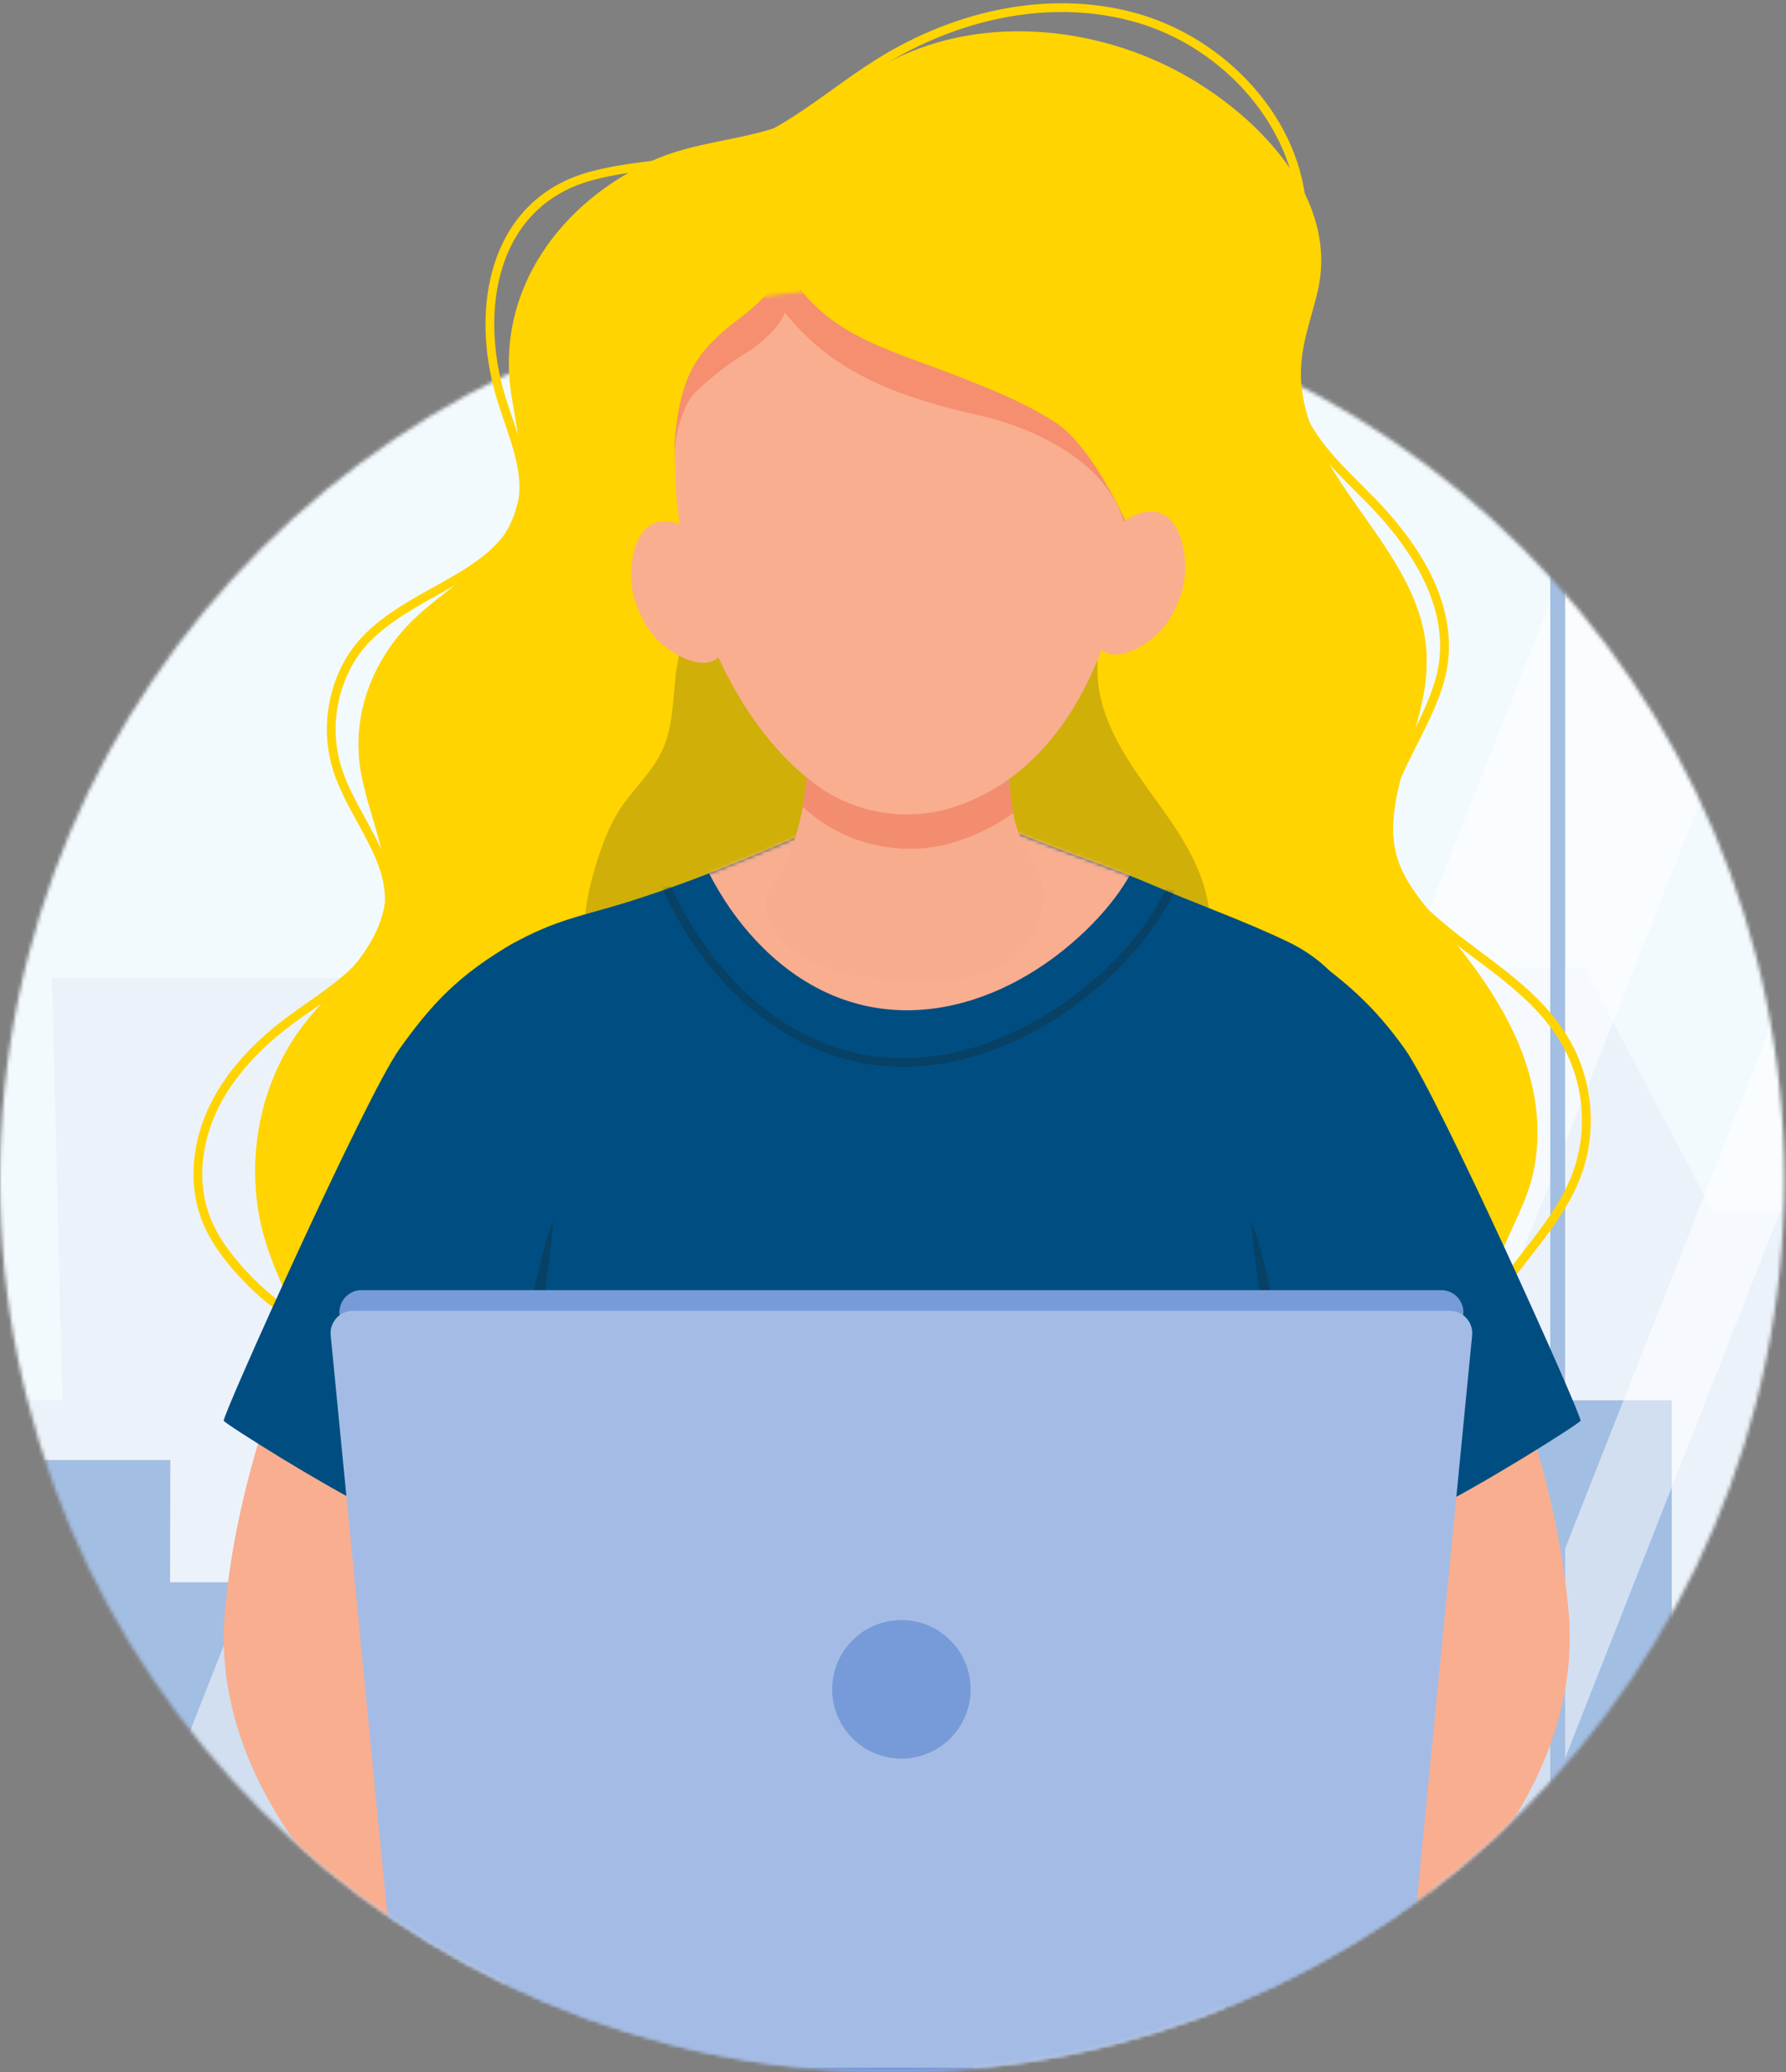<?xml version="1.0" encoding="UTF-8"?> <svg xmlns="http://www.w3.org/2000/svg" width="487" height="565" viewBox="0 0 487 565" fill="none"><rect x="0" y="0" width="487" height="565" fill="#808080" stroke="none"/><mask id="mask0_157_8" style="mask-type:luminance" maskUnits="userSpaceOnUse" x="-1" y="78" width="488" height="487"><path d="M486.521 321.624C486.521 455.976 377.608 564.889 243.256 564.889C108.904 564.889 -0.001 455.976 -0.001 321.624C-0.001 187.272 108.912 78.359 243.256 78.359C377.6 78.359 486.521 187.272 486.521 321.624Z" fill="white"></path></mask><g mask="url(#mask0_157_8)"><mask id="mask1_157_8" style="mask-type:luminance" maskUnits="userSpaceOnUse" x="-65" y="29" width="726" height="540"><path d="M660.636 29.702H-64.936V568.079H660.636V29.702Z" fill="white"></path></mask><g mask="url(#mask1_157_8)"><path d="M658.612 31.727H-62.911V566.835H658.612V31.727Z" fill="#F2FAFE"></path><path d="M629.673 373.074L627.912 279.686H575.27V372.242L509.505 372.618V330.351H467.062L431.977 263.694H379.9V419.114H326.428V346.742H292.237V293.252H222.228V346.742H201.39V296.698H148.6V340.946H104.728L104.778 266.626H14.162L16.997 381.669H-62.912V564.989L658.611 565.689V373.316L629.673 373.074Z" fill="#ECF2FA"></path><path d="M455.852 461.169V381.769H349.679L351.096 468.643H308.359L306.725 427.143L268.889 426.772L268.719 412.965L183.33 413.509V460.019H141.328L106.728 431.397H46.37L46.444 398.065H-14.414L-14.354 440.589H-62.778L-62.912 564.989L658.611 566.839V399.608L572.761 401.998V490.471H499V461.426L455.852 461.169Z" fill="#A3BEE3"></path><mask id="mask2_157_8" style="mask-type:luminance" maskUnits="userSpaceOnUse" x="-65" y="29" width="726" height="540"><path d="M660.637 29.701H-64.936V568.08H660.637V29.701Z" fill="white"></path></mask><g mask="url(#mask2_157_8)"><g style="mix-blend-mode:screen" opacity="0.5"><mask id="mask3_157_8" style="mask-type:luminance" maskUnits="userSpaceOnUse" x="14" y="31" width="325" height="536"><path d="M338.009 31.727H14.467V566.836H338.009V31.727Z" fill="white"></path></mask><g mask="url(#mask3_157_8)"><path d="M127.278 566.835H14.467L225.197 31.728H338.009L127.278 566.835Z" fill="white"></path></g></g><g style="mix-blend-mode:screen" opacity="0.5"><mask id="mask4_157_8" style="mask-type:luminance" maskUnits="userSpaceOnUse" x="264" y="31" width="274" height="536"><path d="M537.101 31.727H264.118V566.836H537.101V31.727Z" fill="white"></path></mask><g mask="url(#mask4_157_8)"><path d="M326.371 566.835H264.118L474.849 31.728H537.102L326.371 566.835Z" fill="white"></path></g></g><g style="mix-blend-mode:screen" opacity="0.5"><mask id="mask5_157_8" style="mask-type:luminance" maskUnits="userSpaceOnUse" x="369" y="31" width="235" height="536"><path d="M603.05 31.727H369.821V566.836H603.05V31.727Z" fill="white"></path></mask><g mask="url(#mask5_157_8)"><path d="M392.32 566.835H369.82L580.551 31.728H603.051L392.32 566.835Z" fill="white"></path></g></g><g style="mix-blend-mode:multiply"><mask id="mask6_157_8" style="mask-type:luminance" maskUnits="userSpaceOnUse" x="-62" y="33" width="721" height="535"><path d="M658.612 33.79H-61.007V567.111H658.612V33.79Z" fill="white"></path></mask><g mask="url(#mask6_157_8)"><path d="M-61.007 563.339V33.791H658.612V64.05H-15.067V567.112L-61.007 563.339Z" fill="#F2FAFE"></path></g></g></g><path d="M-60.886 33.753H656.587V564.027H-60.886V33.753ZM-64.936 568.08H660.637V29.705H-64.936V568.08Z" fill="#A3BEE3"></path><path d="M167.884 31.807H163.834V566.836H167.884V31.807Z" fill="#A3BEE3"></path><path d="M426.77 31.807H422.72V566.836H426.77V31.807Z" fill="#A3BEE3"></path></g></g><path d="M403.679 360.376C401.985 374.256 407.505 387.769 406.238 401.75C402.528 442.701 349.352 462.518 314.766 466.89C300.64 468.676 286.373 468.812 272.167 468.107C258.438 467.428 242.407 462.765 228.849 464.415C218.322 465.698 208.57 470.175 197.56 470.995C183.661 472.021 169.63 471.257 155.921 468.746C128.418 463.705 84.301 451.993 86.357 417.602C87.001 406.846 90.062 396.186 89.107 385.45C87.383 366.081 74.383 350.697 70.798 331.992C67.34 313.936 71.442 294.336 82.627 279.645C90.665 269.091 102.318 260.216 104.821 247.186C107.32 234.191 99.794 221.513 98.105 208.388C96.3 194.362 101.685 180.492 111.336 170.374C120.722 160.534 134.536 154.532 139.885 141.251C144.143 130.671 141.242 118.768 139.448 107.504C134.933 79.134 153.041 54.875 178.141 43.687C189.351 38.691 201.864 38.329 213.335 34.214C224.701 30.134 233.192 21.365 243.905 16.097C267.084 4.702 295.357 6.861 318.215 17.954C340.002 28.529 365.353 52.32 359.386 79.024C357.999 85.227 355.711 91.244 354.992 97.558C351.348 129.564 389.131 148.44 389.016 180.436C388.96 195.484 380.942 208.931 379.917 223.727C379.072 235.937 385.104 242.854 392.389 251.588C400.05 260.774 407.384 270.358 412.552 281.21C419.57 295.95 421.872 312.789 415.337 328.073C410.37 339.699 405.057 349.107 403.679 360.391V360.376Z" fill="#FFD400"></path><path d="M374.487 460.159L372.934 458.332C386.07 447.134 397.215 436.705 400.588 422.427C402.634 413.784 401.397 404.587 400.206 395.693C398.954 386.366 397.662 376.721 400.035 367.465C402.574 357.569 408.963 349.394 415.136 341.485C420.314 334.859 425.663 328.012 428.654 320.235C432.972 308.991 432.087 295.981 426.281 285.426C420.621 275.138 411.195 268.079 402.076 261.257C394.596 255.658 386.859 249.868 381.048 242.256C370.707 228.708 377.584 215.099 384.23 201.933C387.92 194.628 391.73 187.082 392.504 179.672C393.892 166.33 387.347 152.112 373.055 137.417C371.858 136.19 370.637 134.972 369.415 133.75C363.126 127.481 356.626 120.996 353.263 112.62C348.94 101.849 350.614 90.157 352.228 78.853C353.233 71.82 354.274 64.55 353.866 57.562C352.529 34.646 333.919 12.973 309.613 6.031C287.741 -0.218 262.349 4.29 239.948 18.396C236.022 20.872 232.147 23.649 228.396 26.335C220.117 32.272 211.561 38.409 201.738 41.79C194.594 44.25 187.014 45.161 179.684 46.046C173.536 46.786 167.177 47.556 161.18 49.231C136.432 56.153 131.143 82.168 136.879 104.882C137.678 108.052 138.764 111.221 139.81 114.285C140.951 117.631 142.132 121.087 142.977 124.609C147.31 142.715 137.517 151.473 126.292 158.235C124.166 159.518 121.969 160.74 119.641 162.033C110.975 166.858 102.011 171.849 96.964 179.812C91.495 188.445 90.042 199.423 93.078 209.183C94.556 213.927 97.095 218.555 99.548 223.033C103.856 230.891 108.305 239.021 107.199 248.077C106.209 256.191 100.835 262.651 96.507 266.641C93.003 269.87 89.062 272.622 85.246 275.284C83.376 276.587 81.441 277.94 79.596 279.323C70.326 286.261 63.584 293.893 59.558 302.003C54.742 311.707 53.822 322.358 57.044 331.217C58.819 336.092 61.916 340.851 66.792 346.184C73.483 353.504 84.21 362.419 97.321 363.329L97.155 365.719C83.255 364.758 72.01 355.446 65.022 347.799C59.925 342.225 56.677 337.214 54.792 332.032C51.349 322.559 52.304 311.224 57.411 300.936C61.604 292.489 68.587 284.571 78.158 277.407C80.038 276.003 81.989 274.64 83.874 273.322C87.619 270.705 91.495 267.999 94.883 264.88C98.92 261.162 103.922 255.18 104.821 247.79C105.832 239.499 101.76 232.063 97.447 224.19C94.938 219.607 92.344 214.873 90.791 209.897C87.543 199.473 89.097 187.746 94.938 178.53C100.312 170.053 109.547 164.911 118.475 159.94C120.782 158.658 122.964 157.44 125.055 156.182C137.125 148.908 144.399 140.848 140.644 125.167C139.83 121.756 138.669 118.355 137.542 115.06C136.482 111.951 135.381 108.731 134.556 105.466C131.379 92.899 131.691 80.357 135.431 70.159C139.764 58.337 148.446 50.302 160.536 46.922C166.709 45.196 173.164 44.416 179.403 43.667C186.611 42.796 194.062 41.901 200.964 39.526C210.455 36.261 218.87 30.224 227.004 24.388C230.779 21.682 234.685 18.88 238.677 16.369C261.65 1.905 287.751 -2.703 310.277 3.731C322.221 7.142 333.401 14.241 341.751 23.709C350.539 33.68 355.561 45.337 356.264 57.431C356.687 64.66 355.626 72.051 354.605 79.2C352.962 90.695 351.408 101.557 355.49 111.735C358.667 119.653 364.991 125.962 371.109 132.059C372.341 133.287 373.572 134.514 374.774 135.752C389.589 150.98 396.355 165.842 394.892 179.928C394.078 187.776 390.162 195.529 386.376 203.025C379.771 216.105 373.532 228.456 382.958 240.812C388.563 248.157 396.164 253.847 403.519 259.351C412.839 266.329 422.476 273.538 428.387 284.284C434.53 295.447 435.471 309.212 430.896 321.11C427.779 329.22 422.315 336.213 417.031 342.979C410.727 351.044 404.775 358.665 402.362 368.078C400.105 376.887 401.367 386.295 402.584 395.391C403.805 404.497 405.067 413.92 402.925 422.995C399.381 437.977 387.955 448.693 374.492 460.174L374.487 460.159Z" fill="#FFD400"></path><mask id="mask7_157_8" style="mask-type:alpha" maskUnits="userSpaceOnUse" x="-1" y="78" width="488" height="487"><circle cx="243.264" cy="321.624" r="243.265" fill="#D9D9D9"></circle></mask><g mask="url(#mask7_157_8)"><path d="M403.679 360.376C401.985 374.256 407.505 387.769 406.238 401.75C402.528 442.701 349.352 462.518 314.766 466.89C300.64 468.676 286.373 468.812 272.166 468.107C258.437 467.428 242.406 462.765 228.848 464.415C218.322 465.698 208.569 470.175 197.56 470.995C183.66 472.021 169.63 471.257 155.921 468.746C128.418 463.705 84.3 451.993 86.357 417.602C87 406.846 90.061 396.186 89.106 385.45C87.382 366.081 74.382 350.697 70.798 331.992C67.339 313.936 71.441 294.336 82.626 279.645C90.665 269.091 102.317 260.216 104.821 247.186C107.319 234.191 99.794 221.513 98.105 208.388C96.3 194.362 101.684 180.492 111.336 170.374C120.721 160.534 134.536 154.532 139.885 141.251C144.142 130.671 141.242 118.768 139.447 107.504C134.933 79.134 153.04 54.875 178.14 43.687C189.351 38.691 201.863 38.329 213.335 34.214C224.701 30.134 233.192 21.365 243.904 16.097C267.084 4.702 295.356 6.861 318.214 17.954C340.001 28.529 365.353 52.32 359.386 79.024C357.998 85.227 355.711 91.244 354.992 97.558C351.347 129.564 389.131 148.44 389.015 180.436C388.96 195.484 380.942 208.931 379.916 223.727C379.072 235.937 385.104 242.854 392.388 251.588C400.049 260.774 407.384 270.358 412.552 281.21C419.569 295.95 421.872 312.789 415.337 328.073C410.37 339.699 405.056 349.107 403.679 360.391V360.376Z" fill="#FFD400"></path><g style="mix-blend-mode:screen" opacity="0.5"><path d="M173.863 79.492C171.666 80.382 169.635 81.64 167.896 83.225C166.126 84.774 164.628 86.61 163.366 88.587C160.843 92.552 159.405 97.105 158.686 101.728C157.932 106.357 157.816 111.075 157.836 115.799C157.857 120.523 157.962 125.247 158.229 129.961C158.756 139.394 159.752 148.787 161.28 158.109C161.662 160.459 161.984 162.838 162.15 165.253C162.31 167.668 162.31 170.123 161.954 172.578C161.602 175.023 160.868 177.453 159.717 179.667C158.575 181.89 157.052 183.882 155.338 185.648C153.594 187.404 151.724 188.903 149.838 190.372C147.953 191.836 146.058 193.245 144.233 194.709C140.599 197.622 137.236 200.872 135.2 204.927C133.154 208.987 132.229 213.61 131.746 218.253L131.419 221.75L131.284 225.256C131.203 226.424 131.279 227.596 131.284 228.768L131.309 230.524C131.329 231.107 131.384 231.691 131.419 232.28L131.54 234.035C131.58 234.619 131.61 235.208 131.696 235.786L132.128 239.278C132.525 241.587 132.887 243.911 133.455 246.19C134.506 250.768 135.903 255.276 137.733 259.612C137.959 260.156 138.15 260.714 138.402 261.247L139.141 262.852C139.638 263.919 140.096 265.005 140.674 266.037C141.227 267.078 141.76 268.13 142.328 269.161L144.143 272.2C144.434 272.713 144.766 273.201 145.098 273.689L146.088 275.158C146.42 275.646 146.742 276.144 147.084 276.627L148.154 278.041L149.215 279.459L149.748 280.169L150.316 280.848L152.598 283.569L150.185 280.958L149.582 280.304L149.014 279.62L147.883 278.247L146.757 276.868C146.4 276.395 146.058 275.912 145.706 275.429L144.661 273.986C144.309 273.508 143.957 273.025 143.645 272.522L141.71 269.523C141.096 268.502 140.523 267.461 139.925 266.429C139.307 265.408 138.804 264.326 138.261 263.27L137.457 261.675C137.185 261.142 136.969 260.588 136.723 260.045C134.747 255.703 133.214 251.16 132.023 246.537C131.379 244.233 130.972 241.873 130.519 239.524L130.017 235.972C129.921 235.384 129.876 234.785 129.826 234.186L129.67 232.395C129.318 227.626 129.263 222.806 129.796 218.037C129.997 215.647 130.364 213.263 130.901 210.893C131.449 208.529 132.209 206.184 133.304 203.966C134.39 201.737 135.873 199.715 137.522 197.914C139.176 196.107 140.996 194.498 142.861 192.988C144.726 191.479 146.626 190.06 148.476 188.611C150.321 187.168 152.146 185.678 153.739 184.069C155.328 182.439 156.71 180.638 157.746 178.645C158.782 176.658 159.45 174.495 159.782 172.256C160.445 167.758 159.862 163.08 159.184 158.431C157.771 149.034 156.811 139.545 156.489 130.042C156.313 125.293 156.268 120.534 156.374 115.784C156.484 111.04 156.705 106.246 157.615 101.537C158.515 96.843 160.159 92.215 162.879 88.26C164.241 86.293 165.829 84.477 167.684 82.968C169.524 81.449 171.641 80.276 173.873 79.497L173.863 79.492Z" fill="#FFD400"></path></g><path d="M329.897 249.777C330.726 259.004 329.118 268.341 324.609 276.451C312.443 298.32 285.403 301.102 262.771 300.624C254.391 300.448 246.016 299.522 237.817 297.792C230.507 296.247 223.872 296.977 216.431 296.358C201.727 295.135 187.34 289.908 175.371 281.25C169.549 277.039 164.14 271.837 161.426 265.187C157.69 256.04 159.56 245.606 162.396 236.143C164.035 230.68 166 225.246 169.142 220.482C172.5 215.391 177.14 211.165 180.005 205.782C185.4 195.655 182.212 183.254 187.063 173.292C190.864 165.495 199.752 156.967 206.976 152.384C216.809 146.146 229.09 144.727 240.637 146.216C252.179 147.705 263.188 151.876 274.016 156.152C282.542 159.518 290.123 158.21 296.065 165.776C300.78 171.778 298.458 180.97 299.659 187.973C303.701 211.517 327.695 225.256 329.897 249.772V249.777Z" fill="#D0AF09"></path><g style="mix-blend-mode:screen" opacity="0.5"><g style="mix-blend-mode:multiply"><path d="M240.762 41.418C243.899 38.832 247.388 36.644 251.138 35.019C254.893 33.409 258.86 32.287 262.912 31.698C271.02 30.46 279.34 31.165 287.298 33.097C295.251 35.089 302.887 38.349 309.859 42.701C313.343 44.879 316.651 47.49 319.37 50.645C322.075 53.809 324.282 57.401 325.885 61.229C327.499 65.058 328.635 69.052 329.465 73.077C330.304 77.107 330.862 81.167 331.4 85.207C332.466 93.276 333.416 101.356 335.839 108.998C337.051 112.811 338.654 116.458 340.68 119.915C342.696 123.376 345.008 126.686 347.411 129.951C352.187 136.486 357.37 142.906 361.14 150.342C362.07 152.198 362.9 154.115 363.598 156.092C364.282 158.069 364.825 160.106 365.197 162.174C365.971 166.305 365.921 170.601 365.222 174.716C364.538 178.846 363.282 182.806 361.889 186.659C360.497 190.518 358.948 194.286 357.576 198.085C356.209 201.883 355.007 205.721 354.369 209.641C353.73 213.555 353.74 217.544 354.62 221.378C355.48 225.221 357.124 228.884 359.054 232.405C360.969 235.937 363.176 239.348 365.287 242.849C373.733 256.876 379.901 272.335 382.777 288.464C384.174 296.524 384.732 304.739 384.255 312.894C384.099 314.932 383.883 316.964 383.702 318.992C383.405 321.009 383.068 323.027 382.746 325.039L381.359 330.996L379.559 336.831L381.183 330.95L382.389 324.974C382.656 322.961 382.953 320.949 383.204 318.937C383.34 316.909 383.511 314.887 383.621 312.864C383.918 304.749 383.184 296.625 381.625 288.676C378.549 272.758 372.25 257.545 363.719 243.81C361.578 240.374 359.315 236.968 357.299 233.371C355.289 229.779 353.544 225.946 352.604 221.835C351.639 217.725 351.619 213.424 352.272 209.309C352.926 205.178 354.153 201.209 355.525 197.35C356.897 193.486 358.431 189.713 359.788 185.905C361.14 182.102 362.337 178.263 362.965 174.344C363.603 170.435 363.639 166.465 362.895 162.592C362.538 160.655 362.02 158.748 361.366 156.882C360.703 155.02 359.898 153.199 359.009 151.418C355.434 144.274 350.362 137.9 345.571 131.3C343.168 127.999 340.821 124.614 338.755 121.032C336.679 117.455 335.005 113.601 333.768 109.652C331.3 101.728 330.39 93.523 329.354 85.473C328.846 81.439 328.283 77.429 327.514 73.475C326.76 69.52 325.704 65.636 324.201 61.934C322.708 58.231 320.647 54.785 318.109 51.726C315.545 48.672 312.433 46.142 309.055 43.963C305.677 41.765 302.097 39.883 298.418 38.233C294.723 36.613 290.907 35.26 287.011 34.219C279.224 32.146 271.035 31.265 263.007 32.312C254.989 33.303 247.182 36.372 240.773 41.408L240.762 41.418Z" fill="#FFD400"></path></g></g><path d="M419.449 483.602C410.647 502.649 395.968 519.407 379.72 532.181C361.939 546.162 340.439 555.67 317.973 558.643C311.739 559.468 294.813 563.131 292.601 555.594C290.807 549.492 302.892 533.957 305.999 529.499C316.907 513.848 328.701 498.816 341.303 484.503C349.754 474.904 369.168 462.951 369.475 449.005C369.731 437.514 361.236 426.733 356.938 416.606C348.698 397.177 339.861 378.009 331.843 358.484C322.809 336.474 315.565 312.095 318.677 288.052C320.24 275.963 332.245 254.3 346.175 264.105C367.821 279.348 382.953 311.833 394.696 334.849C411.164 367.127 424.426 403.003 427.713 439.29C429.121 454.831 425.828 469.813 419.454 483.597L419.449 483.602Z" fill="#F9AE8F"></path><path d="M69.576 483.602C78.379 502.649 93.058 519.407 109.305 532.181C127.086 546.162 148.587 555.67 171.053 558.643C177.286 559.468 194.212 563.131 196.424 555.594C198.219 549.492 186.134 533.957 183.027 529.499C172.118 513.848 160.325 498.816 147.722 484.503C139.272 474.904 119.857 462.951 119.55 449.005C119.294 437.514 127.79 426.733 132.088 416.606C140.327 397.177 149.165 378.009 157.183 358.484C166.216 336.474 173.46 312.095 170.349 288.052C168.785 275.963 156.781 254.3 142.851 264.105C121.204 279.348 106.073 311.833 94.33 334.849C77.861 367.127 64.605 403.003 61.312 439.29C59.904 454.831 63.197 469.813 69.572 483.597L69.576 483.602Z" fill="#F9AE8F"></path><path d="M340.278 430.884C340.64 419.041 341.414 407.213 342.626 395.426C345.084 371.469 353.102 348.624 359.763 325.623C363.93 311.239 368.384 296.091 369.219 281.054C369.842 269.825 360.954 261.479 351.282 256.825C339.112 250.969 326.635 246.633 314.313 241.305C304.003 236.848 290.535 232.446 280.124 228.21C259.267 219.727 243.11 216.865 222.293 226.036C205.428 233.467 188.366 240.555 170.761 246.054C159.299 249.636 151.749 250.582 139.543 257.409C129.459 263.048 122.094 272.29 123.497 283.776C124.733 293.888 128.167 303.497 130.615 313.337C139.267 348.085 152.221 383.709 153.005 419.781C153.498 442.46 153.946 465.28 151.05 487.828C149.587 499.218 147.244 510.477 143.68 521.399C141.705 527.457 135.104 541.458 142.288 545.216C172.189 560.852 205.709 565.551 238.485 567.97C241.366 568.182 244.166 568.388 246.931 568.569V568.65C247.122 568.64 247.318 568.624 247.509 568.609C247.7 568.619 247.896 568.634 248.087 568.65V568.569C250.852 568.388 253.657 568.182 256.533 567.97C289.309 565.551 322.824 560.852 352.73 545.216C354.243 544.426 355.892 543.425 356.365 541.729C356.732 540.411 356.269 539.023 355.792 537.76C349.488 520.997 343.304 505.673 341.801 487.813C340.258 469.461 339.73 451.017 340.228 432.604C340.243 432.031 340.258 431.457 340.278 430.879V430.884Z" fill="#004E81"></path><mask id="mask8_157_8" style="mask-type:luminance" maskUnits="userSpaceOnUse" x="123" y="220" width="247" height="349"><path d="M340.278 430.884C340.64 419.041 341.414 407.213 342.626 395.426C345.084 371.469 353.102 348.624 359.763 325.623C363.93 311.239 368.384 296.091 369.219 281.054C369.842 269.825 360.954 261.479 351.282 256.825C339.112 250.969 326.635 246.633 314.313 241.305C304.003 236.848 290.535 232.446 280.124 228.21C259.267 219.727 243.11 216.865 222.293 226.036C205.428 233.467 188.366 240.555 170.761 246.054C159.299 249.636 151.749 250.582 139.543 257.409C129.459 263.048 122.094 272.29 123.497 283.776C124.733 293.888 128.167 303.497 130.615 313.337C139.267 348.085 152.221 383.709 153.005 419.781C153.498 442.46 153.946 465.28 151.05 487.828C149.587 499.218 147.244 510.477 143.68 521.399C141.705 527.457 135.104 541.458 142.288 545.216C172.189 560.852 205.709 565.551 238.485 567.97C241.366 568.182 244.166 568.388 246.931 568.569V568.65C247.122 568.64 247.318 568.624 247.509 568.609C247.7 568.619 247.896 568.634 248.087 568.65V568.569C250.852 568.388 253.657 568.182 256.533 567.97C289.309 565.551 322.824 560.852 352.73 545.216C354.243 544.426 355.892 543.425 356.365 541.729C356.732 540.411 356.269 539.023 355.792 537.76C349.488 520.997 343.304 505.673 341.801 487.813C340.258 469.461 339.73 451.017 340.228 432.604C340.243 432.031 340.258 431.457 340.278 430.879V430.884Z" fill="white"></path></mask><g mask="url(#mask8_157_8)"><path d="M312.011 197.667C309.824 190.377 306.738 183.626 303.897 177.916C295.276 160.579 281.954 145.17 264.334 136.31C228.301 118.199 195.645 148.555 186.269 182.172C178.387 210.45 190.93 246.145 214.682 264.17C241.678 284.656 274.087 274.861 296.035 253.716C312.157 238.181 318.707 220.019 312.011 197.667Z" fill="#F9AE8F"></path><g style="mix-blend-mode:multiply" opacity="0.5"><path d="M246.288 290.859C233.574 290.859 220.459 287 207.926 277.492C194.403 267.229 183.535 251.749 177.321 233.899C171.088 215.979 170.113 197.28 174.587 181.241C181.615 156.031 198.656 134.756 219.056 125.72C234.474 118.893 250.943 119.467 266.682 127.375C291.074 139.636 305.355 160.64 313.042 176.105C316.043 182.137 319.833 190.216 322.518 199.176C330.028 224.23 323.87 245.853 303.701 265.292C289.269 279.198 268.391 290.859 246.288 290.859ZM240.929 123.316C233.846 123.316 226.808 124.82 219.991 127.843C200.21 136.602 183.666 157.304 176.814 181.865C167.896 213.851 182.173 255.044 209.319 275.646C242.472 300.8 280.009 284.887 302.088 263.617C321.573 244.842 327.53 223.979 320.291 199.84C317.657 191.051 313.921 183.087 310.961 177.136C303.43 161.988 289.45 141.422 265.632 129.448C257.503 125.363 249.178 123.316 240.919 123.316H240.929Z" fill="#0D344C"></path></g></g><path d="M272.855 263.562C281.839 259.064 287.338 247.292 282.894 237.648C280.713 232.908 277.913 228.773 276.681 223.601C274.761 215.517 274.947 207.196 275.148 198.97C275.379 189.371 275.444 179.747 275.912 170.168C266.421 168.161 258.719 167.155 248.64 167.572C240.3 167.919 231.965 167.044 223.631 167.537C222.957 167.577 222.233 167.648 221.755 168.091C221.278 168.538 221.192 169.243 221.137 169.892C220.021 182.851 221.117 195.977 220.242 208.956C219.549 219.25 217.482 229.789 212.295 238.825C209.816 243.146 207.459 244.847 209.354 250.21C210.912 254.627 214.547 258.304 218.488 260.689C227.632 266.228 238.787 267.108 249.475 267.274C257.443 267.4 265.727 267.134 272.855 263.562Z" fill="#F7AC8D"></path><path d="M276.289 221.685C274.79 214.173 274.946 206.476 275.127 198.87C275.359 189.271 275.424 179.646 275.891 170.068C266.4 168.06 258.699 167.054 248.62 167.472C240.28 167.819 231.945 166.944 223.61 167.437C222.942 167.477 222.213 167.547 221.735 167.99C221.257 168.438 221.172 169.142 221.117 169.791C220.001 182.751 221.097 195.876 220.222 208.856C219.971 212.574 219.508 216.291 218.819 219.959C220.131 221.106 221.459 222.208 222.831 223.219C233.126 230.836 247.006 233.366 259.322 229.87C265.586 228.089 271.221 225.282 276.284 221.685H276.289Z" fill="#F38D70"></path><path d="M430.981 387.367C430.594 388.207 403.242 405.463 389.523 412.033C382.676 415.313 351.75 428.162 351.619 427.875C345.546 414.644 340.152 402.404 336.704 388.323C333.356 374.654 330.123 360.059 329.48 345.978C328.771 330.482 330.686 314.887 335.005 299.995C339.499 284.5 351.966 257.082 352.443 257.404C366.675 267.078 374.628 274.162 383.149 286.125C392.222 298.868 431.504 386.23 430.981 387.362V387.367Z" fill="#004E81"></path><g style="mix-blend-mode:multiply" opacity="0.5"><g style="mix-blend-mode:multiply"><path d="M341.117 332.565C342.641 336.67 343.822 340.856 344.853 345.077C345.903 349.293 346.758 353.549 347.487 357.83C348.206 362.112 348.789 366.413 349.181 370.74C349.588 375.066 349.839 379.408 349.744 383.785C348.568 379.569 347.653 375.333 346.798 371.092C345.928 366.851 345.164 362.6 344.445 358.343C343.737 354.082 343.063 349.816 342.5 345.525C341.917 341.238 341.394 336.932 341.122 332.565H341.117Z" fill="#0D344C"></path></g></g><path d="M61 387.367C61.387 388.207 88.74 405.463 102.458 412.033C109.305 415.313 140.232 428.162 140.362 427.875C146.435 414.644 151.829 402.404 155.278 388.323C158.626 374.654 161.858 360.059 162.501 345.978C163.21 330.482 161.295 314.887 156.977 299.995C152.483 284.5 141.026 256.579 140.523 256.865C124.939 265.649 117.353 274.167 108.833 286.13C99.759 298.873 60.477 386.235 61 387.367Z" fill="#004E81"></path><g style="mix-blend-mode:multiply" opacity="0.5"><g style="mix-blend-mode:multiply"><path d="M150.864 332.565C150.592 336.932 150.07 341.233 149.487 345.525C148.924 349.816 148.25 354.082 147.541 358.343C146.822 362.605 146.058 366.851 145.188 371.092C144.339 375.333 143.419 379.569 142.243 383.785C142.142 379.408 142.398 375.066 142.806 370.74C143.193 366.413 143.781 362.107 144.5 357.83C145.224 353.549 146.083 349.293 147.134 345.077C148.164 340.856 149.351 336.67 150.869 332.565H150.864Z" fill="#0D344C"></path></g></g><path d="M308.386 124.342C307.884 111.855 305.752 100.073 302.203 90.348C286.891 48.386 233.629 39.727 202.823 71.291C168.468 106.487 184.862 187.243 223.258 214.485C233.523 221.77 247.212 223.979 259.252 220.301C295.673 209.168 309.96 163.346 308.386 124.347V124.342Z" fill="#F9AE8F"></path><path d="M307.592 87.687C295.336 44.733 242.834 32.262 209.841 61.526C204.578 66.195 200.973 71.714 197.273 77.605C194.132 82.606 189.698 86.429 186.948 91.913C184.123 97.547 182.418 103.74 181.936 110.024C181.468 116.142 183.565 121.439 183.841 127.305C183.555 121.183 185.41 110.804 189.904 106.643C193.398 103.408 197.821 99.665 201.918 97.231C206.015 94.801 212.515 89.734 213.988 85.202C227.697 102.453 246.594 108.615 267.084 113.264C284.277 117.163 306.572 128.442 307.361 148.43C307.461 150.965 305.285 152.771 306.441 156.062C307.582 153.033 308.607 151.614 308.904 148.395C309.206 145.13 308.648 145.683 309.221 142.413C310.397 135.682 311.106 128.865 311.322 122.033C311.714 109.546 310.437 97.638 307.597 87.682L307.592 87.687Z" fill="#F58F70"></path><path d="M319.657 105.139C320.275 102.352 320.808 99.545 321.261 96.722C322.12 91.39 324.322 83.707 323.332 78.38C322.236 72.478 316.465 66.004 312.629 61.647C296.784 43.647 273.504 34.807 251.34 37.152C242.437 38.092 235.962 42.504 228.205 46.288C220.629 49.985 211.686 52.108 203.698 54.926C194.479 58.176 184.993 61.582 177.759 68.157C172.47 72.966 168.68 79.245 166.01 85.876C162.808 93.829 162.662 102.603 163.788 110.995C164.718 117.912 165.779 125.293 168.981 131.697C171.983 137.699 178.467 141.527 184.264 144.43C183.404 143.998 183.942 133.986 183.887 132.447C183.58 123.617 183.877 114.537 186.476 106.029C188.979 97.713 194.162 92.552 200.933 87.37C203.653 85.292 206.358 83.159 208.61 80.568C209.736 79.27 214.632 73.309 213.772 71.513C222.907 90.645 241.577 94.972 259.468 101.914C269.165 105.677 278.938 109.476 287.685 115.1C296.432 120.725 304.847 136.904 308.854 146.508C313.956 136.064 317.154 116.484 319.657 105.129V105.139Z" fill="#FFD400"></path><path d="M308.663 140.793C321.929 134.419 324.956 152.5 322.266 161.274C321.155 164.896 319.516 168.402 317.078 171.305C313.795 175.214 304.661 181.498 299.845 176.779C297.659 174.636 297.603 171.195 297.694 168.131C297.94 159.925 299.669 145.114 308.663 140.798V140.793Z" fill="#F9AE8F"></path><path d="M186.078 143.263C172.566 137.432 170.268 155.614 173.31 164.272C174.567 167.849 176.346 171.285 178.895 174.082C182.333 177.855 191.709 183.767 196.334 178.857C198.435 176.628 198.35 173.187 198.133 170.128C197.56 161.938 195.238 147.212 186.073 143.258L186.078 143.263Z" fill="#F9AE8F"></path><path d="M379.801 558.125H111.779L92.575 358.434C92.228 354.852 94.998 351.753 98.537 351.753H393.037C396.576 351.753 399.346 354.857 398.999 358.434L379.796 558.125H379.801Z" fill="#779BD8"></path><path d="M381.907 563.77H109.677L90.172 364.079C89.82 360.497 92.636 357.398 96.23 357.398H395.354C398.949 357.398 401.759 360.502 401.412 364.079L381.907 563.77Z" fill="#A4BCE5"></path><path d="M381.741 563.77H109.677V575.889H381.741V563.77Z" fill="#779BD8"></path><path d="M264.285 464.389C266.381 454.169 259.802 444.183 249.59 442.085C239.377 439.987 229.399 446.571 227.303 456.792C225.207 467.012 231.786 476.997 241.998 479.095C252.211 481.193 262.189 474.609 264.285 464.389Z" fill="#779BD8"></path></g></svg> 